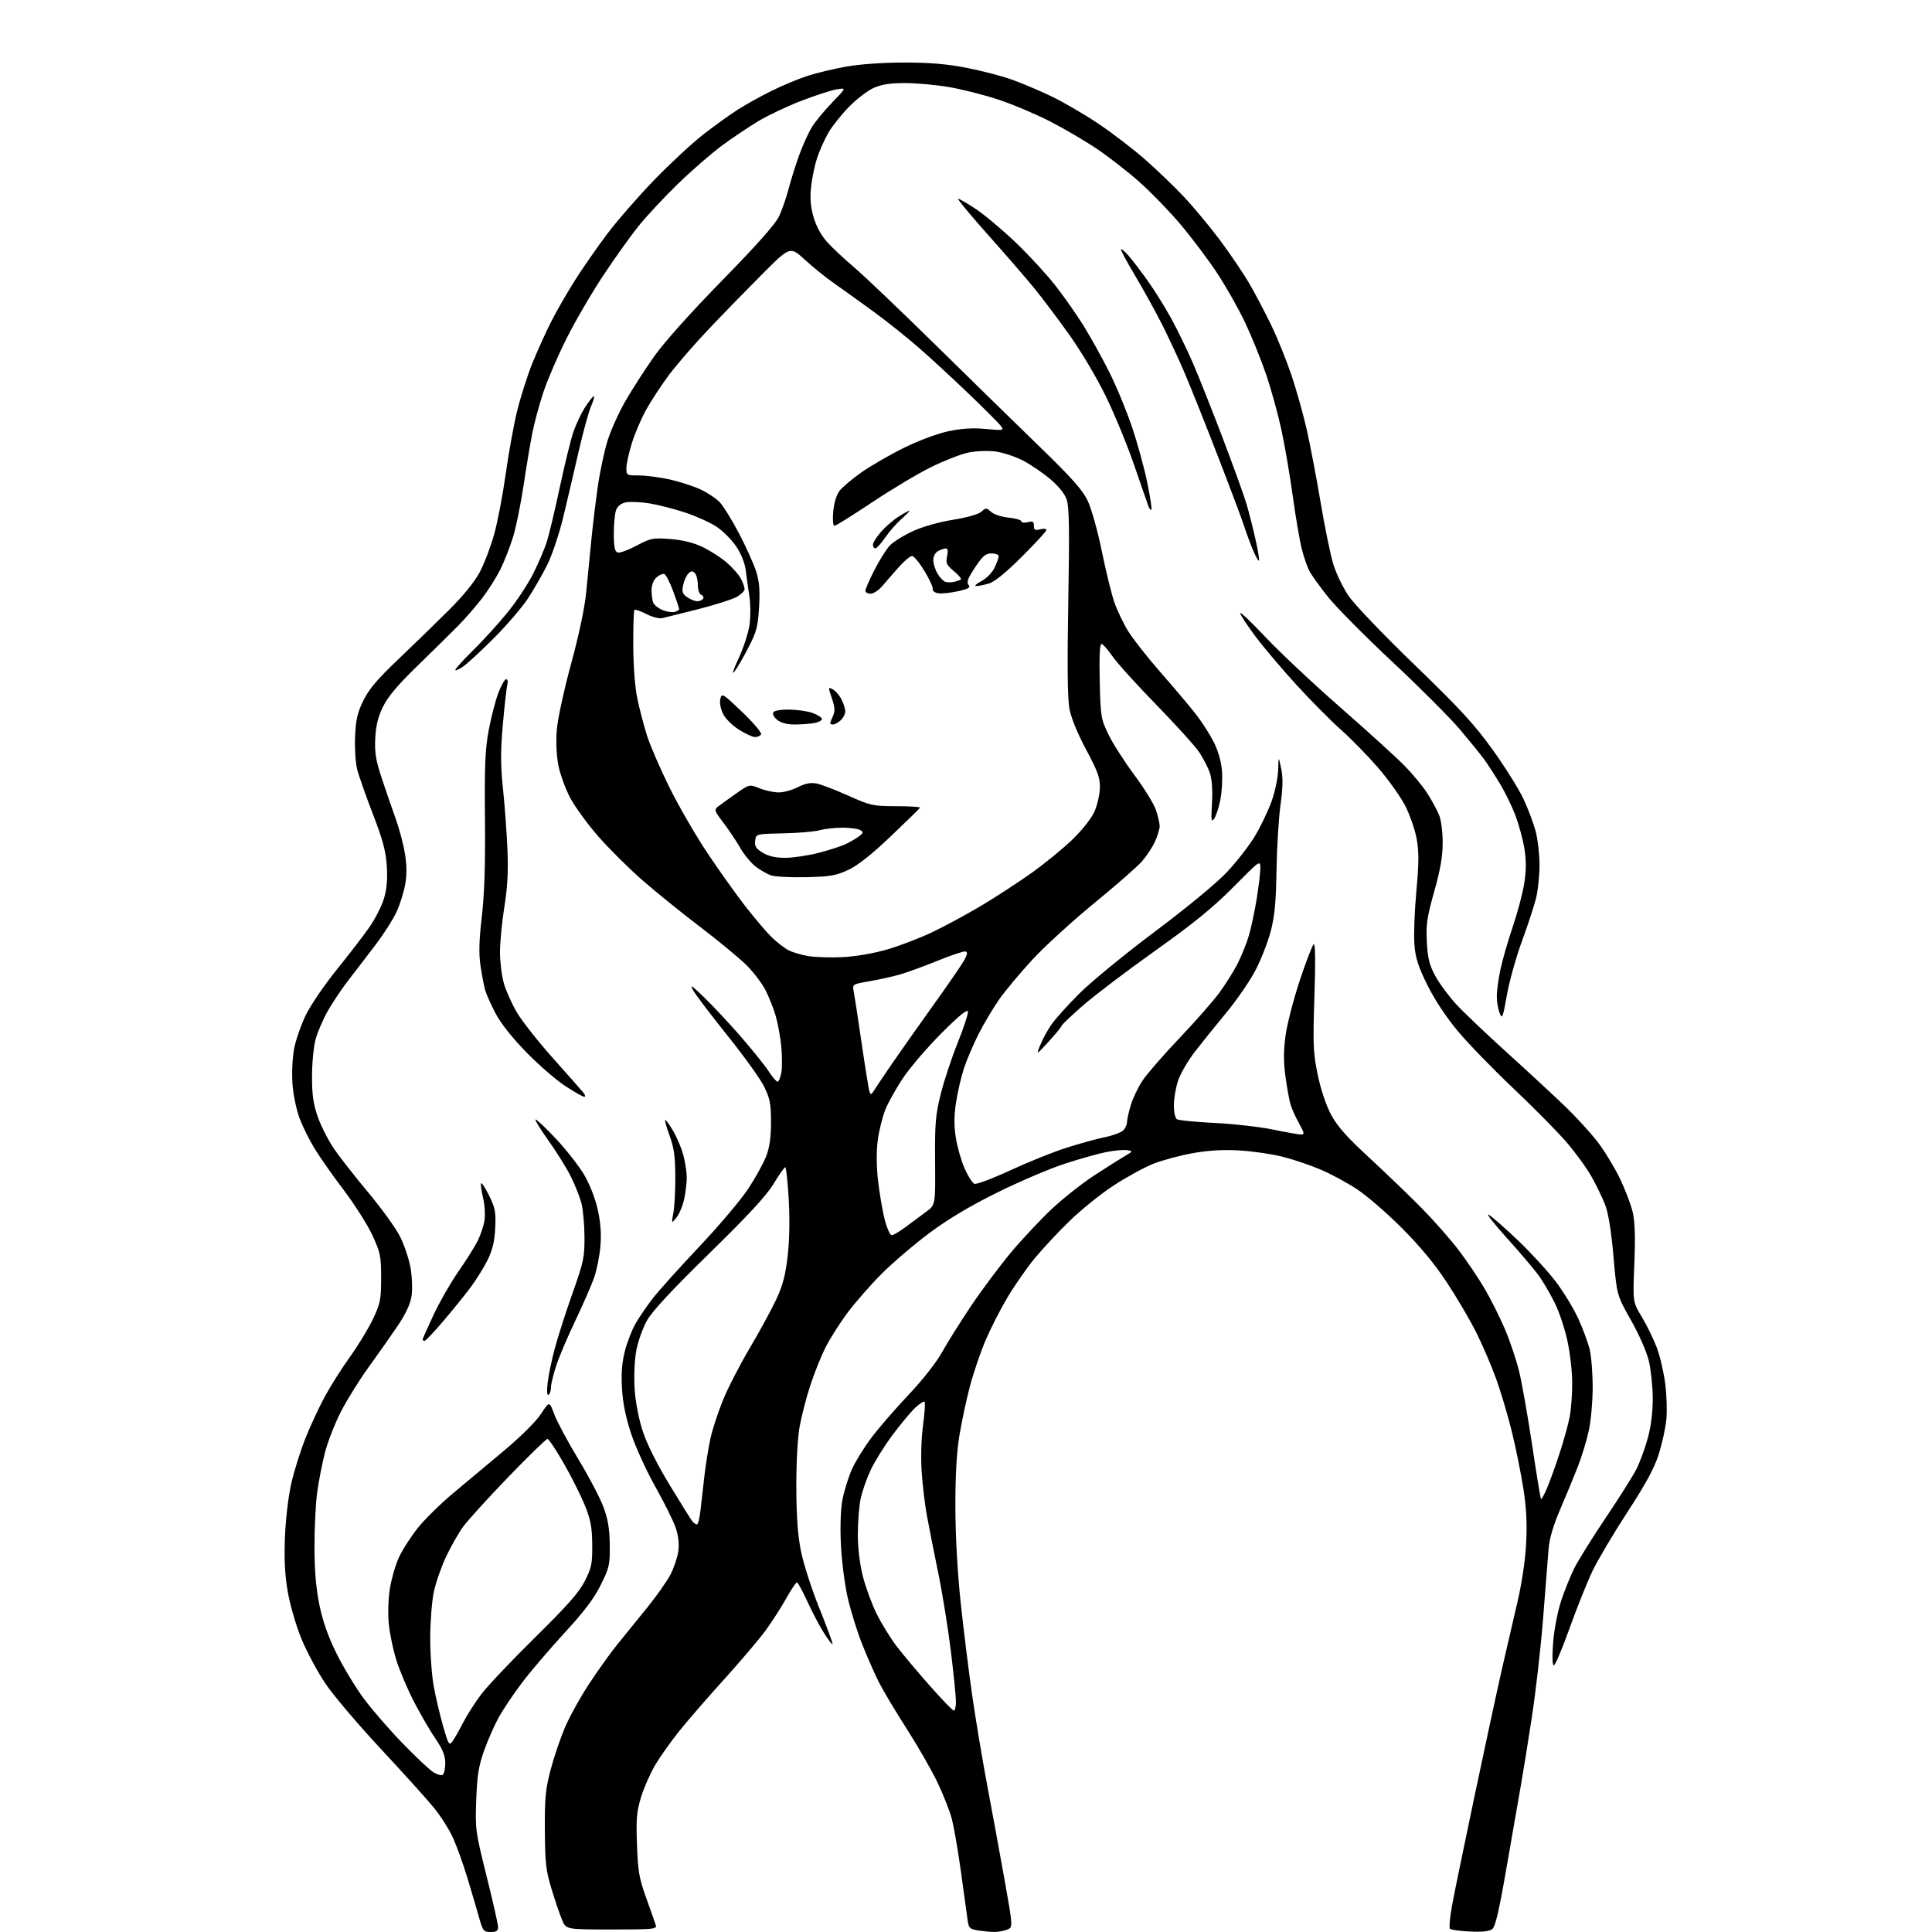 <?xml version="1.0" encoding="UTF-8" standalone="no"?>
<svg 
  version="1.1" 
  xmlns="http://www.w3.org/2000/svg" 
  xmlns:xlink="http://www.w3.org/1999/xlink" 
  xmlns:svg="http://www.w3.org/2000/svg"
  xmlns:rdf="http://www.w3.org/1999/02/22-rdf-syntax-ns#"
  xmlns:cc="http://creativecommons.org/ns#"
  xmlns:dc="http://purl.org/dc/elements/1.1/"
  viewBox="0 0 768 768"
  width="768"
  height="768"
>
<style>svg {background-color: white; }</style>"
<path stroke="none" fill="black" fill-rule="evenodd" d="M195.03,768.00C192.26,768.00 191.94,767.60 190.44,762.25C189.55,759.09 187.46,752.00 185.80,746.50C184.14,741.00 181.55,733.80 180.04,730.50C178.54,727.20 175.10,721.80 172.41,718.51C169.71,715.21 160.18,704.66 151.24,695.06C142.30,685.46 132.43,673.82 129.33,669.20C126.22,664.57 121.96,656.62 119.86,651.53C117.74,646.38 115.32,638.10 114.41,632.88C113.24,626.12 112.92,620.01 113.27,611.00C113.56,603.72 114.63,594.74 115.83,589.50C116.97,584.55 119.52,576.45 121.51,571.50C123.50,566.55 126.96,559.12 129.20,555.00C131.45,550.88 135.93,543.82 139.16,539.31C142.40,534.81 146.50,528.06 148.27,524.31C151.20,518.12 151.50,516.63 151.50,508.00C151.50,499.25 151.22,497.91 148.01,491.00C146.10,486.88 140.99,478.82 136.67,473.11C132.34,467.39 127.12,459.97 125.07,456.61C123.01,453.25 120.31,447.80 119.07,444.50C117.81,441.16 116.57,435.08 116.26,430.80C115.96,426.44 116.25,420.36 116.93,416.80C117.60,413.33 119.71,407.30 121.62,403.39C123.53,399.49 129.01,391.45 133.80,385.54C138.58,379.62 144.43,372.02 146.79,368.64C149.15,365.26 151.80,360.05 152.67,357.05C153.78,353.24 154.10,349.33 153.74,344.05C153.34,338.19 152.09,333.58 148.17,323.45C145.40,316.27 142.60,308.31 141.96,305.75C141.32,303.20 140.95,297.37 141.15,292.80C141.43,286.11 142.07,283.33 144.43,278.50C146.66,273.94 150.01,269.98 158.41,262.00C164.48,256.23 173.51,247.45 178.47,242.50C184.15,236.84 188.69,231.25 190.71,227.44C192.47,224.10 195.05,217.35 196.42,212.44C197.80,207.52 199.86,196.75 201.01,188.50C202.16,180.25 204.20,168.97 205.56,163.42C206.91,157.88 209.62,149.37 211.58,144.50C213.54,139.64 216.88,132.25 218.99,128.08C221.10,123.91 225.31,116.55 228.36,111.73C231.40,106.91 237.17,98.58 241.19,93.23C245.20,87.88 253.67,78.15 259.99,71.62C266.32,65.09 275.10,56.93 279.50,53.50C283.90,50.07 290.10,45.61 293.27,43.59C296.45,41.56 302.52,38.19 306.77,36.09C311.02,33.99 317.43,31.32 321.00,30.16C324.57,29.00 331.55,27.33 336.50,26.46C341.90,25.50 351.09,24.86 359.50,24.86C369.69,24.86 376.45,25.44 384.34,26.98C390.30,28.15 398.40,30.26 402.34,31.68C406.28,33.09 413.29,36.06 417.91,38.27C422.54,40.48 430.87,45.33 436.43,49.04C441.98,52.76 450.35,59.15 455.01,63.24C459.68,67.33 466.65,74.02 470.50,78.10C474.35,82.17 480.87,90.01 484.98,95.50C489.09,101.00 494.41,108.88 496.79,113.00C499.17,117.12 503.07,124.55 505.45,129.50C507.83,134.45 511.37,143.22 513.33,149.00C515.28,154.78 518.00,164.45 519.39,170.50C520.77,176.55 523.27,189.66 524.95,199.63C526.62,209.61 528.90,220.70 530.01,224.28C531.11,227.87 533.80,233.47 535.99,236.74C538.25,240.13 549.54,251.94 562.29,264.26C580.63,281.99 586.21,288.06 593.46,298.17C598.32,304.95 603.80,313.72 605.64,317.66C607.48,321.60 609.66,327.43 610.49,330.62C611.32,333.81 611.99,339.81 611.98,343.96C611.98,348.11 611.36,353.98 610.62,357.00C609.87,360.02 607.36,367.68 605.04,374.00C602.71,380.32 600.01,390.00 599.02,395.50C597.39,404.69 597.15,405.27 596.12,402.68C595.50,401.14 595.00,398.13 595.00,396.00C595.00,393.87 595.66,389.06 596.46,385.32C597.26,381.57 599.47,373.91 601.37,368.31C603.27,362.71 605.32,354.93 605.93,351.03C606.71,346.01 606.72,342.03 605.99,337.42C605.41,333.83 603.83,327.95 602.47,324.33C601.11,320.72 598.34,315.00 596.31,311.63C594.29,308.26 591.48,303.93 590.09,302.00C588.69,300.07 584.30,294.66 580.34,289.97C576.37,285.28 564.26,273.16 553.42,263.03C542.59,252.90 531.07,241.28 527.84,237.21C524.60,233.14 521.29,228.53 520.48,226.96C519.67,225.39 518.33,221.54 517.52,218.40C516.70,215.26 515.10,205.90 513.95,197.60C512.81,189.29 510.77,177.32 509.41,171.00C508.05,164.68 505.32,154.78 503.36,149.00C501.39,143.22 497.63,133.92 495.00,128.33C492.37,122.74 487.24,113.69 483.60,108.22C479.96,102.76 473.40,94.06 469.01,88.89C464.63,83.73 457.32,76.21 452.77,72.19C448.22,68.17 440.68,62.30 436.00,59.16C431.32,56.01 422.93,51.09 417.34,48.22C411.75,45.35 402.53,41.47 396.84,39.58C391.15,37.70 382.26,35.45 377.07,34.58C371.89,33.71 364.01,33.01 359.57,33.02C353.73,33.04 350.31,33.58 347.18,35.00C344.81,36.08 340.44,39.45 337.47,42.49C334.51,45.52 330.85,50.10 329.35,52.66C327.86,55.21 325.82,59.76 324.83,62.76C323.84,65.75 322.75,71.01 322.40,74.43C321.94,78.89 322.23,82.28 323.42,86.37C324.46,89.95 326.46,93.62 328.79,96.20C330.83,98.47 335.65,102.98 339.50,106.24C343.35,109.50 357.79,123.26 371.60,136.83C385.40,150.40 404.12,168.70 413.20,177.50C426.02,189.92 430.30,194.73 432.36,199.02C433.84,202.11 436.32,210.93 437.97,219.02C439.60,226.98 441.83,236.12 442.94,239.32C444.04,242.52 446.50,247.70 448.41,250.82C450.32,253.94 456.23,261.45 461.54,267.50C466.85,273.55 473.11,280.98 475.46,284.00C477.80,287.02 480.97,291.97 482.49,294.98C484.25,298.46 485.44,302.67 485.75,306.50C486.02,309.82 485.71,315.06 485.07,318.14C484.44,321.22 483.33,324.54 482.61,325.51C481.52,327.01 481.39,326.02 481.78,319.28C482.07,314.27 481.77,309.81 480.98,307.38C480.28,305.25 478.35,301.48 476.69,299.00C475.02,296.52 467.29,287.98 459.50,280.00C451.71,272.02 443.89,263.36 442.12,260.75C440.35,258.14 438.43,256.00 437.86,256.00C437.17,256.00 436.93,260.95 437.16,270.75C437.49,284.91 437.63,285.76 440.65,292.00C442.38,295.57 446.98,302.77 450.88,308.00C454.77,313.23 458.65,319.49 459.48,321.93C460.32,324.36 460.99,327.29 460.98,328.43C460.97,329.57 460.13,332.33 459.11,334.57C458.09,336.80 455.75,340.35 453.90,342.46C452.06,344.56 443.50,352.05 434.89,359.09C426.28,366.13 415.27,376.20 410.42,381.45C405.56,386.71 399.62,393.82 397.21,397.25C394.80,400.69 391.11,406.90 389.00,411.05C386.90,415.20 384.28,421.35 383.17,424.72C382.07,428.08 380.65,434.18 380.04,438.26C379.22,443.62 379.21,447.54 379.98,452.37C380.57,456.04 382.14,461.52 383.47,464.54C384.81,467.55 386.56,470.28 387.36,470.58C388.16,470.89 394.59,468.47 401.66,465.20C408.72,461.93 418.77,457.89 424.00,456.23C429.23,454.57 436.09,452.68 439.25,452.03C442.41,451.39 445.67,450.18 446.50,449.36C447.32,448.53 448.00,447.07 448.00,446.11C448.00,445.15 448.67,442.12 449.48,439.39C450.29,436.65 452.40,432.23 454.17,429.56C455.94,426.89 462.49,419.35 468.74,412.79C474.98,406.24 482.15,398.09 484.66,394.69C487.16,391.28 490.47,386.02 492.00,383.00C493.52,379.98 495.51,375.02 496.42,372.00C497.32,368.98 498.72,362.45 499.52,357.50C500.33,352.55 500.99,346.99 501.00,345.15C501.00,341.82 500.94,341.86 490.25,352.65C482.11,360.86 474.55,367.02 459.13,377.98C447.93,385.94 434.99,395.76 430.38,399.80C425.77,403.84 421.98,407.45 421.96,407.83C421.93,408.20 419.66,410.98 416.90,414.00C411.88,419.50 411.88,419.50 413.49,415.50C414.37,413.30 416.31,409.70 417.79,407.50C419.27,405.30 424.31,399.68 429.00,395.00C433.68,390.32 447.18,379.25 459.00,370.39C471.68,360.90 483.43,351.20 487.64,346.76C491.56,342.62 496.65,336.06 498.96,332.19C501.26,328.31 504.23,322.07 505.55,318.32C506.87,314.57 508.02,309.02 508.10,306.00C508.24,300.50 508.24,300.50 509.28,305.50C510.05,309.18 509.98,313.01 509.01,320.00C508.29,325.23 507.58,336.93 507.43,346.00C507.22,358.78 506.70,364.25 505.11,370.29C503.99,374.57 501.25,381.54 499.03,385.79C496.80,390.03 491.63,397.55 487.52,402.50C483.42,407.45 477.80,414.43 475.04,418.00C472.28,421.57 469.26,426.75 468.33,429.50C467.40,432.25 466.64,436.67 466.63,439.32C466.62,442.15 467.14,444.47 467.88,444.93C468.58,445.36 475.32,446.01 482.85,446.39C490.39,446.76 500.82,447.95 506.03,449.02C511.24,450.09 516.26,450.98 517.18,450.99C518.63,451.00 518.52,450.39 516.38,446.56C515.01,444.11 513.48,440.67 512.97,438.91C512.47,437.15 511.57,432.17 510.98,427.85C510.20,422.19 510.21,417.70 511.01,411.75C511.62,407.21 514.17,397.31 516.68,389.74C519.19,382.16 521.68,375.70 522.22,375.36C522.86,374.97 522.96,382.21 522.50,396.13C521.87,415.33 522.01,418.48 523.81,427.19C525.03,433.10 527.10,439.28 529.11,443.06C531.61,447.75 535.31,451.92 544.45,460.35C551.08,466.47 560.48,475.52 565.35,480.47C570.22,485.42 576.84,492.97 580.07,497.25C583.29,501.53 587.84,508.28 590.17,512.26C592.50,516.24 596.07,523.33 598.08,528.00C600.10,532.67 602.69,540.33 603.84,545.00C604.98,549.67 607.33,562.95 609.06,574.50C610.78,586.05 612.37,595.68 612.57,595.89C612.78,596.11 613.83,594.22 614.91,591.70C615.99,589.18 618.25,582.93 619.93,577.81C621.61,572.69 623.44,566.08 623.99,563.11C624.55,560.15 624.99,554.08 624.98,549.61C624.97,545.15 624.09,537.59 623.03,532.81C621.98,528.03 619.76,521.39 618.11,518.07C616.47,514.75 613.77,510.07 612.12,507.68C610.48,505.29 604.73,498.47 599.35,492.52C593.97,486.57 590.57,482.23 591.78,482.88C593.00,483.54 598.27,488.16 603.50,493.15C608.73,498.15 615.51,505.57 618.58,509.65C621.65,513.73 625.64,520.31 627.44,524.28C629.25,528.25 631.26,533.71 631.92,536.41C632.57,539.11 633.11,545.86 633.11,551.41C633.11,556.96 632.44,564.66 631.61,568.53C630.79,572.40 628.81,578.92 627.21,583.03C625.61,587.14 622.45,594.77 620.20,600.00C617.37,606.55 615.94,611.52 615.56,616.00C615.25,619.58 614.30,631.73 613.43,643.00C612.56,654.27 610.55,672.05 608.95,682.50C607.36,692.95 605.36,705.33 604.52,710.00C603.68,714.67 601.17,729.08 598.94,742.00C595.94,759.44 594.45,765.84 593.20,766.83C592.04,767.73 589.22,768.04 584.32,767.81C580.37,767.62 576.80,767.13 576.39,766.72C575.98,766.31 576.37,762.04 577.25,757.24C578.14,752.43 582.29,732.30 586.46,712.50C590.64,692.70 595.45,670.42 597.15,663.00C598.86,655.58 601.56,643.88 603.17,637.00C604.96,629.37 606.32,620.22 606.67,613.50C607.09,605.57 606.78,599.48 605.55,591.67C604.62,585.72 602.57,575.59 601.00,569.17C599.43,562.75 596.60,553.22 594.70,547.99C592.81,542.75 589.22,534.43 586.74,529.49C584.25,524.54 579.00,515.62 575.07,509.66C570.31,502.45 564.35,495.25 557.21,488.11C551.32,482.21 543.30,475.28 539.38,472.70C535.47,470.13 529.01,466.64 525.03,464.95C521.05,463.25 514.35,460.98 510.15,459.89C505.94,458.81 498.23,457.66 493.00,457.34C486.40,456.94 480.68,457.26 474.27,458.38C469.19,459.27 462.04,461.19 458.38,462.66C454.72,464.12 447.63,468.01 442.62,471.30C437.60,474.58 429.74,480.92 425.14,485.39C420.54,489.85 414.21,496.65 411.07,500.50C407.93,504.35 403.10,511.32 400.33,516.00C397.56,520.67 393.67,528.33 391.68,533.02C389.70,537.71 386.95,545.81 385.57,551.02C384.19,556.23 382.31,565.00 381.40,570.50C380.27,577.34 379.76,586.35 379.78,599.00C379.80,610.54 380.59,624.84 381.88,637.00C383.02,647.73 385.09,664.38 386.47,674.00C387.86,683.62 390.57,699.83 392.49,710.00C394.41,720.17 397.49,736.97 399.34,747.33C402.70,766.16 402.70,766.16 400.28,767.08C398.96,767.59 396.66,768.00 395.18,767.99C393.71,767.98 390.83,767.70 388.79,767.37C385.33,766.79 385.05,766.48 384.55,762.63C384.26,760.36 383.09,751.86 381.95,743.75C380.82,735.64 379.23,726.42 378.42,723.25C377.62,720.09 375.01,713.45 372.64,708.50C370.27,703.55 364.71,693.88 360.29,687.00C355.88,680.12 350.92,671.80 349.26,668.50C347.61,665.20 344.65,658.45 342.69,653.50C340.72,648.55 338.14,640.23 336.95,635.00C335.76,629.77 334.55,620.23 334.26,613.78C333.93,606.44 334.18,599.75 334.94,595.88C335.61,592.48 337.27,587.19 338.62,584.13C339.97,581.08 343.47,575.39 346.40,571.50C349.33,567.62 355.98,559.93 361.20,554.42C366.86,548.44 372.21,541.62 374.51,537.46C376.63,533.63 381.84,525.33 386.10,519.00C390.36,512.67 397.44,503.20 401.83,497.94C406.22,492.68 413.51,484.91 418.02,480.66C422.54,476.41 430.19,470.36 435.02,467.22C439.85,464.07 445.31,460.62 447.15,459.55C450.42,457.65 450.44,457.59 448.07,457.21C446.73,456.99 443.00,457.33 439.78,457.96C436.57,458.60 429.11,460.69 423.22,462.61C417.32,464.53 405.30,469.66 396.50,474.01C385.58,479.41 377.01,484.52 369.50,490.11C363.45,494.62 354.86,501.95 350.42,506.40C345.98,510.86 339.84,517.88 336.78,522.00C333.72,526.12 329.79,532.35 328.05,535.83C326.31,539.32 323.62,546.07 322.07,550.83C320.51,555.60 318.63,562.88 317.88,567.00C317.07,571.44 316.53,581.23 316.55,591.00C316.58,602.65 317.11,610.14 318.37,616.50C319.35,621.45 322.59,631.57 325.58,638.99C328.56,646.41 330.99,652.93 330.97,653.49C330.96,654.05 329.49,652.21 327.71,649.41C325.92,646.62 322.90,640.90 320.98,636.70C319.07,632.50 317.18,629.05 316.80,629.03C316.41,629.02 314.45,631.94 312.45,635.53C310.44,639.12 306.74,644.86 304.23,648.28C301.72,651.70 294.34,660.39 287.83,667.59C281.31,674.79 273.31,684.01 270.04,688.09C266.78,692.17 262.49,698.20 260.52,701.50C258.55,704.80 256.00,710.57 254.85,714.32C253.08,720.11 252.83,722.97 253.21,733.32C253.59,743.87 254.08,746.70 256.89,754.50C258.67,759.45 260.38,764.29 260.68,765.25C261.19,766.87 259.91,767.00 243.13,767.00C225.03,767.00 225.03,767.00 223.45,763.25C222.58,761.19 220.70,755.67 219.27,751.00C217.00,743.56 216.67,740.64 216.59,727.50C216.51,714.74 216.85,711.17 218.86,703.57C220.16,698.65 222.69,691.15 224.49,686.89C226.28,682.64 230.65,674.73 234.20,669.33C237.74,663.92 242.85,656.80 245.55,653.50C248.24,650.20 253.54,643.67 257.31,639.00C261.08,634.33 265.27,628.36 266.61,625.74C267.94,623.13 269.31,619.02 269.64,616.61C270.03,613.77 269.67,610.53 268.62,607.37C267.72,604.69 264.11,597.39 260.59,591.15C257.07,584.90 252.74,575.45 250.97,570.15C248.76,563.53 247.60,557.83 247.25,552.00C246.90,545.94 247.23,541.64 248.41,537.02C249.33,533.46 251.26,528.51 252.70,526.02C254.15,523.54 257.25,519.02 259.59,516.00C261.94,512.98 270.24,503.75 278.03,495.50C285.82,487.25 294.57,476.90 297.47,472.50C300.36,468.10 303.58,462.25 304.62,459.50C305.93,456.02 306.50,451.91 306.49,446.00C306.48,438.80 306.06,436.65 303.76,431.95C302.27,428.90 295.74,419.81 289.26,411.75C282.78,403.68 276.64,395.60 275.61,393.79C274.06,391.08 274.83,391.56 279.94,396.50C283.36,399.80 289.87,406.77 294.43,412.00C298.98,417.23 303.95,423.41 305.48,425.75C307.01,428.09 308.64,430.00 309.09,430.00C309.54,430.00 310.21,428.40 310.58,426.44C310.95,424.48 310.94,419.74 310.56,415.90C310.18,412.07 309.18,406.59 308.32,403.72C307.47,400.85 305.66,396.29 304.29,393.58C302.92,390.88 299.48,386.38 296.65,383.58C293.82,380.78 285.57,373.98 278.31,368.45C271.06,362.93 260.76,354.61 255.43,349.96C250.10,345.31 242.20,337.47 237.88,332.54C233.56,327.61 228.48,320.63 226.60,317.04C224.72,313.44 222.62,307.66 221.95,304.18C221.20,300.37 220.96,294.82 221.33,290.18C221.67,285.89 224.17,274.33 226.99,264.00C230.11,252.56 232.41,241.69 233.02,235.50C233.57,230.00 234.47,220.78 235.03,215.00C235.59,209.22 236.76,199.55 237.62,193.50C238.48,187.45 240.26,179.12 241.57,175.00C242.87,170.88 246.09,163.78 248.72,159.23C251.35,154.68 256.43,146.81 260.00,141.74C263.98,136.09 274.46,124.38 287.04,111.51C301.08,97.16 308.27,89.04 309.73,85.90C310.90,83.38 312.59,78.51 313.48,75.10C314.36,71.68 316.25,65.66 317.67,61.72C319.09,57.79 321.37,52.75 322.74,50.53C324.10,48.31 327.76,43.88 330.86,40.68C336.50,34.86 336.50,34.86 332.50,35.54C330.30,35.92 323.97,37.98 318.42,40.12C312.88,42.26 305.23,45.89 301.42,48.17C297.62,50.46 291.12,54.82 287.00,57.86C282.88,60.90 275.06,67.68 269.64,72.94C264.21,78.20 257.10,85.82 253.83,89.88C250.56,93.94 244.14,102.94 239.56,109.88C234.98,116.82 228.46,128.04 225.08,134.82C221.69,141.59 217.62,151.04 216.03,155.82C214.44,160.59 212.47,167.88 211.64,172.00C210.81,176.12 209.23,185.57 208.12,193.00C207.01,200.43 205.13,209.65 203.94,213.50C202.76,217.35 200.50,223.10 198.93,226.28C197.36,229.46 194.09,234.63 191.67,237.78C189.25,240.92 185.06,245.75 182.36,248.50C179.67,251.25 172.41,258.40 166.23,264.40C158.17,272.22 154.23,276.87 152.26,280.90C150.27,284.97 149.42,288.41 149.17,293.50C148.89,299.21 149.37,302.16 151.80,309.50C153.44,314.45 155.94,321.70 157.35,325.61C158.76,329.53 160.40,335.76 160.99,339.46C161.74,344.13 161.75,347.88 161.04,351.74C160.48,354.79 158.95,359.62 157.64,362.47C156.34,365.32 152.74,371.00 149.66,375.08C146.58,379.16 141.77,385.43 138.99,389.00C136.20,392.57 132.32,398.32 130.36,401.77C128.41,405.21 126.18,410.39 125.42,413.27C124.65,416.14 124.03,422.77 124.03,428.00C124.04,435.36 124.56,438.98 126.36,444.07C127.64,447.68 130.50,453.31 132.71,456.57C134.93,459.83 141.06,467.66 146.34,473.97C151.61,480.28 157.32,488.18 159.02,491.54C160.72,494.90 162.61,500.54 163.21,504.07C163.82,507.61 163.99,512.62 163.60,515.21C163.12,518.40 161.31,522.25 157.97,527.21C155.26,531.22 150.11,538.55 146.51,543.50C142.92,548.45 137.98,556.38 135.54,561.12C133.10,565.87 130.21,573.29 129.12,577.62C128.03,581.96 126.65,589.02 126.07,593.32C125.48,597.62 125.01,607.30 125.01,614.82C125.02,624.41 125.61,631.34 126.97,638.00C128.33,644.62 130.42,650.53 133.88,657.50C136.61,663.00 141.53,671.10 144.83,675.50C148.12,679.90 155.02,687.83 160.16,693.12C165.30,698.41 170.72,703.51 172.21,704.45C173.69,705.40 175.38,705.88 175.96,705.53C176.53,705.17 177.00,703.08 177.00,700.89C177.00,697.88 176.02,695.45 173.03,691.04C170.85,687.83 167.01,681.22 164.50,676.35C161.99,671.48 158.88,664.12 157.58,660.00C156.28,655.88 154.92,649.35 154.54,645.50C154.16,641.52 154.35,635.48 154.98,631.50C155.60,627.65 157.20,622.10 158.54,619.16C159.88,616.22 163.26,610.94 166.05,607.43C168.85,603.92 175.27,597.61 180.32,593.41C185.37,589.21 194.53,581.55 200.67,576.40C207.21,570.91 213.19,564.94 215.11,561.98C218.38,556.93 218.38,556.93 220.34,562.21C221.42,565.12 225.71,573.12 229.86,579.98C234.02,586.84 238.51,595.39 239.85,598.98C241.68,603.87 242.31,607.63 242.39,614.05C242.49,622.01 242.24,623.12 238.80,630.05C236.12,635.46 232.20,640.64 224.49,649.00C218.66,655.33 210.99,664.31 207.46,668.97C203.93,673.63 199.66,680.04 197.96,683.23C196.26,686.41 193.72,692.27 192.31,696.25C190.28,702.01 189.66,705.97 189.31,715.50C188.88,727.13 189.00,728.07 193.43,745.80C195.94,755.86 198.00,764.98 198.00,766.05C198.00,767.55 197.31,768.00 195.03,768.00zM179.79,692.33C180.54,691.32 182.43,688.02 183.97,684.99C185.52,681.96 188.82,676.79 191.31,673.49C193.81,670.20 203.42,660.04 212.67,650.93C225.64,638.17 230.19,633.00 232.50,628.43C235.16,623.17 235.49,621.55 235.42,614.00C235.36,607.12 234.81,604.17 232.52,598.50C230.97,594.65 227.20,587.11 224.14,581.75C221.08,576.39 218.14,572.00 217.62,572.00C217.09,572.00 210.10,578.80 202.08,587.12C194.06,595.43 185.98,604.32 184.13,606.87C182.27,609.42 179.20,614.80 177.31,618.84C175.41,622.87 173.22,629.17 172.45,632.84C171.67,636.50 171.03,644.75 171.02,651.16C171.01,657.58 171.66,666.35 172.47,670.66C173.28,674.97 174.95,682.02 176.18,686.33C178.20,693.38 178.55,693.97 179.79,692.33zM379.17,680.00C379.63,680.00 380.00,678.39 380.00,676.43C380.00,674.46 379.09,665.42 377.98,656.33C376.87,647.24 374.60,633.21 372.94,625.15C371.28,617.09 369.27,606.90 368.46,602.50C367.65,598.10 366.71,590.23 366.37,585.00C366.00,579.47 366.23,571.79 366.92,566.64C367.57,561.76 367.85,557.52 367.54,557.21C367.23,556.90 365.57,557.96 363.85,559.57C362.13,561.18 358.10,566.01 354.89,570.30C351.68,574.59 347.74,580.89 346.13,584.30C344.53,587.71 342.71,592.88 342.11,595.80C341.50,598.71 341.00,605.05 341.00,609.89C341.00,615.37 341.75,621.65 343.00,626.59C344.10,630.94 346.56,637.65 348.47,641.50C350.38,645.35 353.90,651.08 356.29,654.23C358.68,657.39 364.62,664.48 369.49,669.98C374.36,675.49 378.71,680.00 379.17,680.00zM617.68,662.00C617.08,662.00 616.97,658.62 617.39,653.02C617.77,647.98 619.15,640.74 620.53,636.50C621.89,632.35 624.30,626.38 625.89,623.23C627.48,620.08 633.11,611.06 638.41,603.18C643.70,595.31 649.14,586.69 650.49,584.02C651.84,581.36 653.86,575.88 654.97,571.86C656.29,567.11 656.99,561.55 656.99,556.02C656.98,551.33 656.29,544.63 655.47,541.11C654.58,537.37 651.64,530.64 648.34,524.81C642.73,514.89 642.73,514.89 641.39,499.54C640.54,489.74 639.37,482.37 638.15,479.15C637.10,476.38 634.64,471.27 632.70,467.81C630.75,464.34 626.24,458.12 622.68,454.00C619.12,449.88 609.67,440.31 601.68,432.74C593.69,425.18 583.77,414.96 579.64,410.04C574.93,404.42 570.39,397.58 567.46,391.68C563.74,384.19 562.68,380.89 562.25,375.49C561.95,371.75 562.29,362.22 563.02,354.31C564.07,342.78 564.09,338.60 563.10,333.23C562.42,329.55 560.32,323.60 558.44,320.01C556.55,316.42 551.70,309.66 547.65,304.99C543.60,300.32 537.04,293.62 533.06,290.10C529.09,286.58 521.07,278.48 515.23,272.10C509.40,265.72 502.02,256.97 498.82,252.66C495.62,248.35 493.00,244.32 493.00,243.71C493.00,243.09 497.57,247.44 503.15,253.37C508.74,259.30 522.13,271.86 532.90,281.29C543.68,290.72 555.16,301.15 558.40,304.47C561.65,307.79 565.73,312.75 567.47,315.50C569.21,318.25 571.28,322.07 572.07,324.00C572.88,325.98 573.49,330.76 573.49,335.00C573.48,340.45 572.56,345.76 570.12,354.41C567.24,364.65 566.83,367.47 567.19,374.43C567.54,380.98 568.18,383.56 570.56,387.96C572.18,390.95 575.90,396.00 578.84,399.18C581.77,402.35 590.77,410.93 598.84,418.23C606.90,425.52 617.25,435.10 621.84,439.50C626.43,443.90 632.41,450.43 635.13,454.00C637.86,457.57 641.82,464.10 643.94,468.50C646.06,472.90 648.36,478.95 649.05,481.95C649.92,485.77 650.11,491.94 649.67,502.49C649.05,517.57 649.05,517.57 652.66,523.53C654.64,526.81 657.31,532.27 658.59,535.66C659.87,539.05 661.39,545.57 661.97,550.16C662.55,554.75 662.74,561.20 662.38,564.50C662.03,567.80 660.69,573.88 659.40,578.00C657.68,583.49 654.35,589.65 646.97,601.00C641.42,609.52 635.16,620.10 633.04,624.50C630.93,628.90 626.83,639.14 623.93,647.25C621.03,655.36 618.22,662.00 617.68,662.00zM277.05,606.00C277.49,606.00 278.13,603.41 278.47,600.25C278.81,597.09 279.54,590.67 280.10,586.00C280.65,581.33 281.75,574.71 282.53,571.30C283.31,567.89 285.49,561.27 287.38,556.59C289.27,551.91 294.08,542.55 298.09,535.79C302.09,529.03 306.85,520.27 308.67,516.33C311.18,510.91 312.27,506.72 313.12,499.20C313.83,493.01 313.98,484.47 313.53,476.62C313.13,469.68 312.51,464.00 312.15,464.00C311.79,464.00 309.70,466.97 307.50,470.60C304.62,475.34 297.43,483.13 281.87,498.34C267.11,512.77 259.27,521.21 257.20,524.88C255.54,527.85 253.63,533.18 252.96,536.74C252.25,540.49 251.96,546.84 252.26,551.85C252.59,557.09 253.82,563.71 255.41,568.64C257.08,573.85 260.93,581.59 266.11,590.14C270.56,597.49 274.66,604.06 275.22,604.75C275.79,605.44 276.61,606.00 277.05,606.00zM218.04,554.47C217.45,554.84 217.31,553.04 217.68,549.78C218.00,546.88 219.29,540.67 220.54,536.00C221.80,531.33 224.98,521.42 227.61,514.00C232.01,501.59 232.39,499.77 232.34,491.50C232.31,486.55 231.73,480.48 231.06,478.00C230.38,475.52 228.47,470.80 226.82,467.50C225.16,464.20 221.16,457.79 217.92,453.25C214.68,448.71 212.43,445.00 212.91,445.00C213.40,445.00 217.10,448.53 221.15,452.84C225.19,457.16 230.17,463.54 232.22,467.02C234.43,470.78 236.62,476.40 237.61,480.83C238.76,486.01 239.08,490.48 238.67,495.40C238.34,499.31 237.20,504.98 236.13,508.00C235.07,511.02 231.72,518.67 228.69,525.00C225.66,531.33 222.24,539.39 221.09,542.92C219.94,546.44 219.00,550.35 219.00,551.61C219.00,552.86 218.57,554.15 218.04,554.47zM168.77,533.00C168.35,533.00 168.00,532.77 168.00,532.48C168.00,532.20 169.95,527.79 172.34,522.68C174.73,517.57 179.17,509.82 182.22,505.45C185.26,501.08 188.70,495.63 189.85,493.34C191.00,491.05 192.24,487.37 192.59,485.16C192.94,482.95 192.68,478.83 192.00,476.02C191.33,473.20 191.00,470.66 191.28,470.38C191.56,470.10 193.01,472.37 194.51,475.42C196.86,480.24 197.17,481.92 196.85,488.24C196.58,493.60 195.77,496.94 193.76,501.00C192.26,504.02 189.11,509.04 186.77,512.14C184.42,515.25 179.59,521.21 176.02,525.39C172.46,529.58 169.20,533.00 168.77,533.00zM354.46,491.00C355.13,491.00 357.66,489.51 360.09,487.69C362.51,485.86 366.15,483.17 368.17,481.69C371.85,479.02 371.85,479.02 371.71,461.76C371.59,446.68 371.87,443.30 373.93,435.00C375.22,429.77 378.26,420.58 380.68,414.56C383.10,408.54 384.94,402.92 384.77,402.06C384.57,401.03 381.10,403.87 374.46,410.50C368.96,416.00 362.12,423.92 359.27,428.10C356.42,432.28 353.12,438.13 351.94,441.10C350.76,444.07 349.39,449.61 348.90,453.41C348.35,457.70 348.40,463.72 349.03,469.31C349.60,474.26 350.77,481.16 351.65,484.65C352.53,488.14 353.79,491.00 354.46,491.00zM268.90,484.00C266.89,486.50 266.89,486.50 267.69,482.00C268.14,479.52 268.48,473.00 268.45,467.50C268.41,459.78 267.90,456.15 266.21,451.57C265.01,448.31 264.20,445.46 264.42,445.24C264.64,445.02 266.07,446.97 267.60,449.58C269.13,452.18 270.97,456.59 271.69,459.38C272.41,462.16 273.00,466.12 273.00,468.17C273.00,470.22 272.53,474.06 271.96,476.70C271.39,479.34 270.01,482.62 268.90,484.00zM232.28,436.00C231.75,436.00 228.43,434.14 224.91,431.86C221.38,429.59 214.45,423.61 209.50,418.57C203.96,412.94 199.22,407.01 197.17,403.16C195.33,399.72 193.41,395.47 192.90,393.70C192.38,391.94 191.53,387.51 191.00,383.85C190.29,378.96 190.43,373.80 191.53,364.42C192.57,355.51 192.95,343.77 192.78,325.58C192.58,304.38 192.86,297.78 194.26,290.32C195.20,285.27 196.91,278.63 198.06,275.57C199.21,272.51 200.61,270.00 201.19,270.00C201.77,270.00 201.98,270.97 201.66,272.19C201.35,273.39 200.55,280.51 199.89,288.00C198.96,298.72 198.97,304.16 199.95,313.56C200.64,320.13 201.43,330.93 201.71,337.56C202.09,346.34 201.75,352.60 200.48,360.56C199.52,366.58 198.74,374.69 198.75,378.60C198.76,382.50 199.48,388.12 200.35,391.10C201.23,394.07 203.58,399.27 205.59,402.65C207.60,406.03 214.03,414.16 219.87,420.71C225.72,427.26 231.12,433.38 231.87,434.31C232.63,435.24 232.81,436.00 232.28,436.00zM347.35,433.62C347.98,432.59 351.20,427.80 354.50,422.97C357.80,418.15 365.23,407.62 371.00,399.58C376.77,391.55 382.29,383.51 383.27,381.73C384.61,379.28 384.72,378.43 383.75,378.22C383.05,378.07 378.10,379.72 372.77,381.89C367.43,384.06 360.69,386.52 357.78,387.36C354.88,388.20 349.42,389.41 345.65,390.06C338.89,391.23 338.81,391.28 339.36,394.03C339.66,395.56 341.08,404.84 342.51,414.66C343.94,424.47 345.35,433.18 345.65,434.00C346.11,435.25 346.39,435.18 347.35,433.62zM335.05,380.47C340.10,380.22 347.27,378.99 352.55,377.46C357.47,376.04 365.55,372.95 370.50,370.60C375.45,368.25 384.23,363.51 390.00,360.07C395.77,356.64 404.80,350.75 410.07,347.00C415.33,343.24 422.64,337.27 426.31,333.72C430.26,329.90 433.84,325.35 435.06,322.61C436.19,320.05 437.16,315.81 437.22,313.18C437.31,309.20 436.42,306.70 431.74,297.96C428.23,291.37 425.76,285.31 425.08,281.58C424.36,277.59 424.22,263.66 424.66,239.07C425.16,211.30 425.02,201.59 424.09,198.76C423.30,196.39 420.95,193.40 417.63,190.57C414.76,188.12 409.87,184.77 406.75,183.13C403.64,181.50 398.64,179.85 395.64,179.47C392.55,179.09 387.88,179.28 384.85,179.92C381.91,180.54 375.25,183.15 370.05,185.72C364.85,188.29 354.32,194.58 346.65,199.70C338.99,204.81 332.28,209.00 331.73,209.00C331.15,209.00 330.94,206.73 331.21,203.46C331.49,200.11 332.46,196.85 333.66,195.21C334.76,193.72 338.77,190.33 342.58,187.67C346.39,185.02 354.02,180.63 359.55,177.91C365.29,175.09 372.78,172.31 377.05,171.41C382.28,170.31 386.69,170.04 391.87,170.52C398.94,171.17 399.19,171.12 397.87,169.34C397.12,168.32 391.55,162.73 385.50,156.92C379.45,151.11 370.56,142.90 365.74,138.66C360.93,134.42 352.51,127.70 347.05,123.73C341.58,119.75 334.53,114.70 331.39,112.50C328.24,110.30 323.06,106.11 319.87,103.18C314.08,97.86 314.08,97.86 302.80,109.18C296.59,115.41 286.96,125.30 281.40,131.18C275.84,137.05 268.83,145.15 265.83,149.18C262.82,153.20 258.76,159.43 256.79,163.00C254.82,166.57 252.26,172.58 251.11,176.36C249.95,180.13 249.00,184.51 249.00,186.11C249.00,188.92 249.15,189.00 254.05,189.00C256.83,189.00 262.34,189.73 266.30,190.61C270.26,191.50 275.77,193.29 278.54,194.59C281.30,195.88 284.74,198.19 286.17,199.72C287.60,201.25 291.01,206.78 293.75,212.00C296.48,217.22 299.52,223.93 300.49,226.90C301.86,231.07 302.14,234.33 301.75,241.23C301.31,249.02 300.77,251.08 297.53,257.37C295.49,261.34 292.96,265.69 291.90,267.04C290.81,268.43 291.54,266.15 293.56,261.82C295.54,257.60 297.51,251.53 297.96,248.32C298.40,245.12 298.37,240.03 297.89,237.00C297.41,233.97 296.77,229.37 296.45,226.78C296.10,223.86 294.67,220.23 292.69,217.28C290.94,214.65 287.44,211.12 284.92,209.44C282.40,207.75 276.75,205.19 272.37,203.74C267.98,202.29 261.57,200.65 258.11,200.10C254.66,199.54 250.48,199.35 248.84,199.68C246.91,200.07 245.51,201.15 244.92,202.71C244.41,204.04 244.00,208.27 244.00,212.10C244.00,217.25 244.38,219.21 245.45,219.62C246.24,219.92 249.62,218.72 252.96,216.94C258.64,213.91 259.47,213.75 266.39,214.27C271.29,214.64 275.57,215.69 279.17,217.39C282.14,218.79 286.48,221.58 288.81,223.57C291.14,225.57 293.72,228.48 294.53,230.05C295.34,231.62 296.00,233.49 295.99,234.20C295.99,234.92 294.58,236.30 292.86,237.28C291.15,238.26 284.29,240.44 277.62,242.14C270.95,243.83 264.50,245.44 263.27,245.72C262.03,246.00 259.22,245.27 256.90,244.07C254.62,242.88 252.51,242.16 252.21,242.46C251.90,242.76 251.69,249.20 251.73,256.76C251.78,265.12 252.43,273.40 253.39,277.90C254.25,281.97 255.96,288.50 257.19,292.40C258.42,296.31 262.44,305.57 266.11,313.00C269.78,320.43 276.62,332.23 281.29,339.22C285.97,346.22 292.80,355.79 296.47,360.49C300.14,365.19 304.79,370.65 306.82,372.62C308.84,374.59 311.83,376.89 313.46,377.73C315.09,378.58 318.69,379.63 321.46,380.08C324.23,380.52 330.35,380.70 335.05,380.47zM320.50,348.69C314.45,348.82 308.23,348.53 306.68,348.03C305.14,347.54 302.33,345.97 300.46,344.54C298.58,343.10 295.84,339.81 294.36,337.22C292.88,334.62 289.88,330.12 287.69,327.22C283.86,322.14 283.78,321.88 285.60,320.48C286.65,319.68 289.84,317.39 292.70,315.38C297.89,311.74 297.89,311.74 301.97,313.37C304.21,314.27 307.62,315.00 309.56,315.00C311.50,315.00 314.92,314.06 317.17,312.91C320.03,311.45 322.24,311.01 324.51,311.44C326.30,311.77 331.98,313.94 337.13,316.25C346.04,320.24 346.98,320.45 356.25,320.47C361.61,320.49 365.89,320.75 365.75,321.05C365.61,321.36 360.38,326.47 354.13,332.41C346.37,339.79 340.97,344.05 337.13,345.83C332.30,348.08 329.94,348.48 320.50,348.69zM312.09,341.00C315.16,341.00 321.14,340.12 325.37,339.03C329.60,337.95 334.51,336.36 336.28,335.50C338.05,334.64 340.40,333.26 341.50,332.43C343.21,331.14 343.28,330.79 342.00,329.98C341.17,329.46 338.02,329.03 335.00,329.02C331.98,329.02 327.85,329.47 325.84,330.03C323.82,330.59 317.30,331.15 311.34,331.27C300.50,331.50 300.50,331.50 300.19,334.23C299.93,336.40 300.54,337.36 303.19,338.97C305.46,340.36 308.25,340.99 312.09,341.00zM300.14,293.00C299.18,293.00 296.27,291.66 293.69,290.02C290.98,288.30 288.29,285.59 287.36,283.62C286.41,281.64 285.99,279.18 286.35,277.76C286.93,275.41 287.33,275.66 295.08,283.08C299.55,287.36 302.91,291.34 302.54,291.93C302.18,292.52 301.10,293.00 300.14,293.00zM315.99,288.00C312.85,288.00 310.45,287.37 308.95,286.16C307.67,285.12 306.99,283.82 307.40,283.16C307.82,282.48 310.49,282.03 313.81,282.08C316.94,282.12 321.05,282.71 322.94,283.39C324.83,284.08 326.54,285.11 326.73,285.69C326.92,286.26 325.65,287.02 323.91,287.37C322.17,287.72 318.61,288.00 315.99,288.00zM331.17,288.00C330.53,288.00 330.00,287.80 330.00,287.55C330.00,287.30 330.51,285.99 331.12,284.63C332.00,282.71 331.90,281.15 330.68,277.58C329.16,273.12 329.17,273.02 331.05,274.03C332.11,274.59 333.66,276.37 334.49,277.98C335.32,279.59 336.00,281.75 336.00,282.80C336.00,283.84 335.18,285.43 334.17,286.35C333.17,287.26 331.82,288.00 331.17,288.00zM184.25,264.84C182.46,266.10 181.00,266.76 181.00,266.29C181.00,265.83 184.20,262.31 188.10,258.47C192.01,254.64 198.13,247.91 201.70,243.52C205.28,239.13 209.90,232.16 211.96,228.02C214.03,223.88 216.44,218.25 217.33,215.50C218.22,212.75 220.54,202.99 222.50,193.81C224.46,184.63 226.91,174.68 227.93,171.70C228.96,168.72 230.95,164.46 232.36,162.23C233.77,160.00 235.37,157.89 235.92,157.55C236.47,157.21 236.08,158.86 235.06,161.22C234.04,163.57 231.77,171.80 230.01,179.50C228.25,187.20 225.51,198.90 223.92,205.50C222.34,212.10 219.47,220.65 217.56,224.50C215.64,228.35 212.18,234.38 209.86,237.91C207.54,241.43 201.56,248.41 196.57,253.43C191.58,258.44 186.04,263.58 184.25,264.84zM268.14,243.25C269.16,242.99 269.99,242.48 269.98,242.13C269.97,241.79 268.91,238.59 267.61,235.04C266.31,231.49 264.72,228.41 264.07,228.19C263.42,227.97 262.01,228.59 260.94,229.55C259.78,230.61 259.00,232.61 259.00,234.57C259.00,236.37 259.29,238.60 259.65,239.53C260.01,240.46 261.65,241.79 263.29,242.48C264.94,243.17 267.12,243.52 268.14,243.25zM277.16,239.00C278.11,239.00 279.16,238.55 279.50,237.99C279.85,237.44 279.51,236.75 278.76,236.46C277.97,236.16 277.40,234.48 277.40,232.47C277.40,230.56 276.86,228.46 276.19,227.79C275.25,226.85 274.68,226.90 273.59,228.04C272.83,228.84 271.90,230.92 271.54,232.65C271.00,235.23 271.30,236.10 273.16,237.40C274.42,238.28 276.22,239.00 277.16,239.00zM346.09,236.00C344.94,236.00 344.00,235.47 344.00,234.81C344.00,234.16 345.63,230.45 347.61,226.56C349.60,222.68 352.34,218.31 353.70,216.86C355.05,215.41 359.16,212.85 362.83,211.16C366.82,209.34 373.26,207.51 378.85,206.62C384.51,205.71 388.96,204.44 390.10,203.41C391.90,201.78 392.11,201.79 393.99,203.49C395.12,204.51 398.15,205.50 400.99,205.77C403.75,206.04 406.00,206.70 406.00,207.24C406.00,207.78 407.11,207.94 408.50,207.59C410.55,207.07 411.00,207.33 411.00,209.00C411.00,210.67 411.45,210.93 413.50,210.41C414.88,210.07 416.00,210.18 416.00,210.66C416.00,211.14 411.60,215.92 406.23,221.27C399.69,227.79 395.31,231.34 392.98,232.00C391.08,232.55 388.84,232.98 388.01,232.96C387.18,232.93 388.13,232.05 390.11,231.00C392.20,229.90 394.42,227.63 395.36,225.64C396.26,223.75 397.00,221.70 397.00,221.10C397.00,220.49 395.71,220.00 394.14,220.00C391.78,220.00 390.64,220.97 387.58,225.58C384.75,229.85 384.14,231.46 384.99,232.49C385.89,233.57 385.06,234.07 380.80,235.02C377.89,235.67 374.38,236.04 373.00,235.83C371.60,235.62 370.62,234.88 370.78,234.15C370.93,233.43 369.43,230.18 367.45,226.92C365.47,223.67 363.27,221.00 362.55,221.00C361.84,221.00 359.51,222.95 357.38,225.33C355.24,227.72 352.30,231.09 350.84,232.83C349.38,234.58 347.24,236.00 346.09,236.00zM379.50,231.25C380.60,230.98 381.73,230.54 382.00,230.28C382.27,230.02 380.99,228.54 379.15,227.00C376.24,224.56 375.89,223.78 376.48,221.09C376.93,219.04 376.77,218.00 376.01,218.00C375.38,218.00 374.00,218.47 372.93,219.04C371.80,219.64 371.00,221.12 371.00,222.63C371.00,224.04 371.76,226.48 372.69,228.06C373.63,229.64 375.09,231.11 375.94,231.34C376.80,231.56 378.40,231.52 379.50,231.25zM500.47,222.87C500.24,223.10 499.21,221.31 498.18,218.89C497.15,216.48 495.50,212.03 494.51,209.00C493.52,205.97 488.79,193.38 483.99,181.00C479.20,168.62 473.36,154.00 471.01,148.50C468.67,143.00 464.59,134.22 461.95,129.00C459.31,123.78 454.46,115.00 451.18,109.50C447.89,104.00 445.38,99.31 445.60,99.09C445.81,98.86 447.15,99.99 448.57,101.59C449.99,103.19 453.41,107.65 456.15,111.50C458.90,115.35 463.16,122.19 465.63,126.69C468.09,131.20 471.92,139.08 474.14,144.19C476.37,149.31 481.70,162.72 485.99,174.00C490.29,185.28 494.59,197.20 495.56,200.50C496.52,203.80 498.11,210.09 499.10,214.47C500.08,218.86 500.70,222.64 500.47,222.87zM347.95,218.00C347.43,218.00 347.00,217.34 347.00,216.53C347.00,215.73 348.44,213.43 350.21,211.42C351.97,209.41 355.11,206.69 357.19,205.38C359.26,204.07 361.21,203.00 361.51,203.00C361.82,203.00 360.45,204.42 358.48,206.16C356.50,207.89 353.54,211.27 351.89,213.66C350.25,216.04 348.48,218.00 347.95,218.00zM457.71,202.63C457.45,202.88 456.94,202.28 456.55,201.29C456.17,200.31 453.62,192.97 450.89,185.00C448.15,177.03 443.05,164.64 439.56,157.49C435.97,150.12 429.65,139.49 425.00,132.99C420.49,126.67 414.25,118.38 411.15,114.58C408.04,110.77 399.76,101.21 392.74,93.33C385.72,85.45 380.38,79.00 380.88,79.00C381.37,79.00 384.60,80.89 388.05,83.19C391.50,85.50 398.59,91.46 403.80,96.44C409.01,101.42 416.10,109.12 419.56,113.54C423.01,117.96 428.08,125.20 430.82,129.62C433.57,134.04 438.14,142.31 440.99,147.98C443.84,153.66 447.93,163.57 450.08,170.01C452.24,176.45 454.94,186.32 456.08,191.94C457.23,197.56 457.96,202.37 457.71,202.63z" />

</svg>